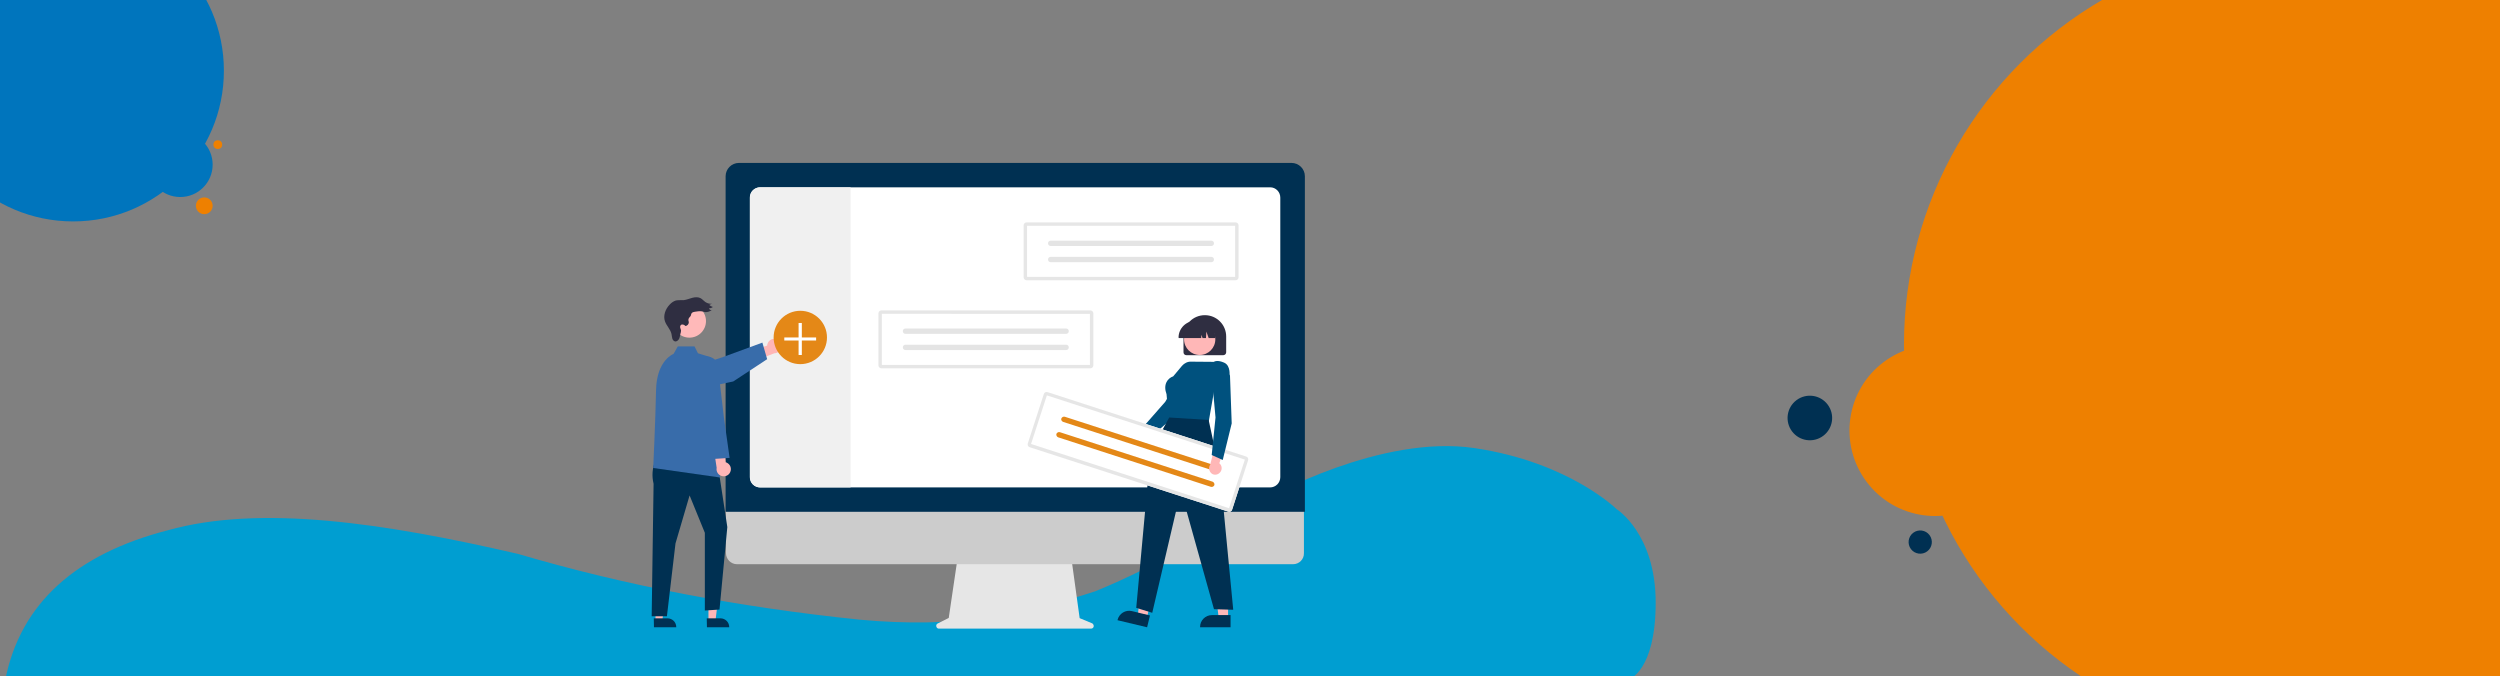<?xml version="1.0" encoding="utf-8"?>
<!-- Generator: Adobe Illustrator 27.2.0, SVG Export Plug-In . SVG Version: 6.00 Build 0)  -->
<svg version="1.1" id="Calque_1" xmlns="http://www.w3.org/2000/svg" xmlns:xlink="http://www.w3.org/1999/xlink" x="0px" y="0px"
	 viewBox="0 0 1312 355" style="enable-background:new 0 0 1312 355;" xml:space="preserve">
<rect x="0" y="0" width="1312" height="355" fill="#808080" stroke="none"/>
<style type="text/css">
	.st0{fill:#003052;}
	.st1{display:none;}
	.st2{display:inline;}
	.st3{clip-path:url(#SVGID_00000163046104174852761550000017857158946104026004_);}
	.st4{fill:#FFFFFF;}
	.st5{fill:#F0F0F0;}
	.st6{fill:#3F3D56;}
	.st7{fill:#E06B1F;}
	.st8{fill:#C54D00;}
	.st9{fill:#E5E5E5;}
	.st10{fill:#FFB7B7;}
	.st11{fill:#00517E;}
	.st12{fill:#CBCBCB;}
	.st13{fill:#2F2E41;}
	.st14{opacity:0.61;fill:#FFFFFF;enable-background:new    ;}
	.st15{fill:#0075BD;}
	.st16{fill:#EE8000;}
	.st17{display:inline;opacity:0.61;fill:#FFFFFF;enable-background:new    ;}
	.st18{display:none;fill:#EE8000;}
	.st19{fill:#009ED1;}
	.st20{fill:#E6E6E6;}
	.st21{fill:#CCCCCC;}
	.st22{fill:#FFB6B6;}
	.st23{fill:#386CAA;}
	.st24{fill:#FFB9B9;}
	.st25{fill:#E48817;}
	.st26{fill:#E4E4E4;}
</style>
<path class="st0" d="M1417.9,4.2c0,0-2.6-5.9-24-5.9c-21.5,0-29.1,8.6-29.1,8.6s-14.6,10.4-19,31.1s15.5,45.5,15.5,45.5
	c9.9,11.5,20.8,23.5,29.1,37.8c7.5,16.2,11.7,30.5,8.9,51.7c-3.9,26.4-10.6,51.4-20.5,74.9c-9.7,29.4-15.4,56.6-7.4,76.9
	c7.4,20.1,22.7,32.3,46.6,35.6L1417.9,4.2z"/>
<g class="st1">
	<g class="st2">
		<g>
			<g>
				<g>
					<g>
						<defs>
							<rect id="SVGID_1_" x="536.7" y="2.7" width="215.5" height="351.4"/>
						</defs>
						<clipPath id="SVGID_00000083065642509472585670000002588751656606252205_">
							<use xlink:href="#SVGID_1_"  style="overflow:visible;"/>
						</clipPath>
						<g style="clip-path:url(#SVGID_00000083065642509472585670000002588751656606252205_);">
							<path class="st0" d="M752.2,86.1h-1.9V33.3c0-16.9-13.7-30.6-30.6-30.6h-112c-16.9,0-30.6,13.7-30.6,30.6v289.9
								c0,16.9,13.7,30.6,30.6,30.6h112c16.9,0,30.6-13.7,30.6-30.6V123.7h1.9V86.1z"/>
							<path class="st4" d="M743.7,33.5V323c0,12.6-10.2,22.8-22.9,22.8H608.3c-12.6,0-22.9-10.2-22.9-22.8V33.5
								c0-12.6,10.2-22.8,22.8-22.8h13.7c-2.3,5.6,0.4,11.9,6,14.1c1.3,0.5,2.7,0.8,4.1,0.8h64.2c6,0,10.9-4.8,10.9-10.8
								c0-1.4-0.3-2.8-0.8-4.1h14.6C733.5,10.7,743.7,20.9,743.7,33.5L743.7,33.5z"/>
							<path class="st5" d="M708.7,183.9h-98.9c-3.6,0-6.5-2.9-6.5-6.5v-3.3c0-3.6,2.9-6.5,6.5-6.5h98.9c3.6,0,6.5,2.9,6.5,6.5v3.3
								C715.2,181,712.3,183.9,708.7,183.9z"/>
							<path class="st5" d="M708.7,211.9h-98.9c-3.6,0-6.5-2.9-6.5-6.5v-3.3c0-3.6,2.9-6.5,6.5-6.5h98.9c3.6,0,6.5,2.9,6.5,6.5v3.3
								C715.2,209,712.3,211.9,708.7,211.9z"/>
							<path class="st6" d="M713.7,177.7h-98.9c-3.8,0-6.9-3.1-6.9-6.9v-3.3c0-3.8,3.1-6.9,6.9-6.9h98.9c3.8,0,6.9,3.1,6.9,6.9v3.3
								C720.5,174.6,717.4,177.6,713.7,177.7z M614.7,162c-3.1,0-5.6,2.5-5.6,5.6v3.3c0,3.1,2.5,5.5,5.6,5.6h98.9
								c3.1,0,5.6-2.5,5.6-5.6v-3.3c0-3.1-2.5-5.5-5.6-5.6H614.7z"/>
							<path class="st6" d="M713.7,205.7h-98.9c-3.8,0-6.9-3.1-6.9-6.9v-3.3c0-3.8,3.1-6.9,6.9-6.9h98.9c3.8,0,6.9,3.1,6.9,6.9v3.3
								C720.5,202.6,717.4,205.7,713.7,205.7z M614.7,190c-3.1,0-5.6,2.5-5.6,5.6v3.3c0,3.1,2.5,5.5,5.6,5.6h98.9
								c3.1,0,5.6-2.5,5.6-5.6v-3.3c0-3.1-2.5-5.5-5.6-5.6H614.7z"/>
							<path class="st5" d="M743.7,33.5v63c-36.1,9.5-73.2-12.1-82.7-48.2c-1.5-5.6-2.2-11.4-2.2-17.2c0-1.8,0.1-3.7,0.2-5.5h37.1
								c6,0,10.9-4.8,10.9-10.8c0-1.4-0.3-2.8-0.8-4.1h14.6C733.5,10.7,743.7,20.9,743.7,33.5L743.7,33.5z"/>
							<path class="st7" d="M642.3,341.9c0,1.3-0.1,2.6-0.2,3.9h-33.9c-12.6,0-22.9-10.2-22.9-22.8v-31
								c27.6-3.6,52.9,15.9,56.5,43.4C642.2,337.6,642.3,339.7,642.3,341.9L642.3,341.9z"/>
							<path class="st7" d="M680.7,245.7h-47c-3.6,0-6.5-2.9-6.5-6.5V236c0-3.6,2.9-6.5,6.5-6.5h47c3.6,0,6.5,2.9,6.5,6.5v3.3
								C687.2,242.8,684.3,245.7,680.7,245.7z"/>
							<path class="st6" d="M685.6,239.5h-47c-3.8,0-6.9-3.1-6.9-6.9v-3.3c0-3.8,3.1-6.9,6.9-6.9h47c3.8,0,6.9,3.1,6.9,6.9v3.3
								C692.5,236.4,689.4,239.5,685.6,239.5z M638.6,223.8c-3.1,0-5.6,2.5-5.6,5.6v3.3c0,3.1,2.5,5.5,5.6,5.6h47
								c3.1,0,5.6-2.5,5.6-5.6v-3.3c0-3.1-2.5-5.5-5.6-5.6H638.6z"/>
							<path class="st8" d="M665.2,117.9c-8.5,0-15.4-7.3-15.4-16.3s6.9-16.3,15.4-16.3s15.4,7.3,15.4,16.3
								C680.6,110.6,673.7,117.9,665.2,117.9z M665.2,89.3c-6.2,0-11.3,5.5-11.3,12.2s5.1,12.2,11.3,12.2s11.3-5.5,11.3-12.2
								C676.4,94.8,671.4,89.3,665.2,89.3z"/>
							<path class="st8" d="M679.8,146.4h-29.2c-5.4,0-9.7-4.3-9.7-9.7v-28.6c0-3.7,3-6.6,6.6-6.6h35.3c3.7,0,6.6,3,6.6,6.6v28.6
								C689.5,142,685.1,146.4,679.8,146.4L679.8,146.4z"/>
							<path class="st4" d="M670.9,117.7c0-3.1-2.5-5.7-5.7-5.7c-3.1,0-5.7,2.5-5.7,5.7c0,2.1,1.2,4.1,3.1,5.1v8.9h5.2v-8.9
								C669.7,121.8,670.9,119.8,670.9,117.7z"/>
							<path class="st9" d="M587.1,170.6h-24.3c-0.9,0-1.6-0.7-1.6-1.6v-24.3c0-0.9,0.7-1.6,1.6-1.6h24.3c0.9,0,1.6,0.7,1.6,1.6V169
								C588.8,169.9,588,170.6,587.1,170.6L587.1,170.6z"/>
							<path class="st9" d="M587.1,215.6h-24.3c-0.9,0-1.6-0.7-1.6-1.6v-24.3c0-0.9,0.7-1.6,1.6-1.6H587c0.9,0,1.6,0.7,1.6,1.6V214
								C588.7,214.9,588,215.6,587.1,215.6L587.1,215.6z"/>
							<path class="st9" d="M581.6,264.9c1.8,0,3.3-1.5,3.3-3.3s-1.5-3.3-3.3-3.3s-3.3,1.5-3.3,3.3S579.8,264.9,581.6,264.9z"/>
							<path class="st9" d="M593.5,264.9c1.8,0,3.3-1.5,3.3-3.3s-1.5-3.3-3.3-3.3s-3.3,1.5-3.3,3.3S591.7,264.9,593.5,264.9z"/>
							<path class="st10" d="M548.1,240.6c2.6-2.6,2.6-6.8,0-9.4c-0.3-0.3-0.6-0.5-0.9-0.8l6.4-22.7l-11.7,3.7l-4.3,21
								c-1.9,3.2-0.9,7.3,2.3,9.2C542.6,243.3,546,242.8,548.1,240.6L548.1,240.6z"/>
							<path class="st11" d="M551.5,226.7c-0.2,0-0.4,0.1-0.6,0.1l-11.2-0.2c-1.6,0-2.9-1.4-2.9-3c0-0.1,0-0.2,0-0.4l11.4-76.9
								c0.7-4.6,4.7-8,9.3-8c5.2,0,9.4,4.2,9.4,9.4c0,0.8-0.1,1.5-0.3,2.2l-8.1,32.7l-4.6,41.6C553.7,225.4,552.7,226.5,551.5,226.7
								L551.5,226.7z"/>
							<path class="st10" d="M556.2,348.1h6.2l3-24.1h-9.2V348.1z"/>
							<path d="M554.6,346h12.3c4.3,0,7.8,3.5,7.8,7.8v0.3h-20.1V346z"/>
							<path class="st10" d="M582.8,346l6.2,0.7l5.6-23.6l-9.2-1L582.8,346z"/>
							<path d="M581.4,343.8l12.2,1.4c4.3,0.5,7.4,4.4,6.9,8.7v0.3l-20-2.2L581.4,343.8L581.4,343.8z"/>
							<path d="M550.3,214.1c0,0-8.6,18.9-1,31.2l4.5,95.8h10.3l10-77.4l17.8,22.9L581,340.1l12.7,0.7l17.6-54.2
								c0,0-13.5-59.8-18-61.2l-2.9-13.7L550.3,214.1L550.3,214.1z"/>
							<path class="st12" d="M546.5,230.7c0,0-7.7,8.9,12.7,11.9c20.4,3.1,41.8-1.5,42.3-7.6C602,228.9,546.5,230.7,546.5,230.7z"/>
							<path class="st10" d="M648.7,121c-0.1,3.3-2.9,5.8-6.1,5.7c-0.3,0-0.7-0.1-1-0.1l-7.7,11.1l-7.9-3l11.1-15.5
								c0.9-3.2,4.2-5,7.4-4.1C647,115.7,648.8,118.2,648.7,121L648.7,121z"/>
							<path class="st11" d="M583.5,135.2l-10.9-4.9l-14,1c0,0-16.8,19.7-10.2,38.5l-4.1,65.7c26,7.1,37.8-6.2,56.6-0.5l-5.8-73
								L583.5,135.2L583.5,135.2z"/>
							<path class="st11" d="M576.2,140l7.3-4.8c0,0,10.1-1.5,14.2,2.4c0,0,13.7,1.1,17,4.6l3.6,0.8l12.1-15.7l7.4,4l-10.7,29
								l-32,1.6L576.2,140L576.2,140z"/>
							<path class="st10" d="M578.7,124.8c8.3-4.6,11.4-15,6.8-23.3s-15-11.4-23.3-6.8s-11.4,15-6.8,23.3S570.4,129.3,578.7,124.8z"
								/>
							<path class="st13" d="M555.6,96.3c3.1-5.5,6.9-9.1,13.2-9s11.8-0.1,14.6,5.5c0.8-1.4,1.1-3,1.1-4.6c1.8,1.1,2.7,3.2,2.3,5.3
								c1.1-0.7,1.8-1.8,1.9-3.1c2.1,0.7,2.7,3.7,1.6,5.6c-1.1,1.9-3.2,3.1-5.2,4c-2,1-1.1,6-2.4,7.8c-0.9,1.2-1.3,2.8-1.9,4.2
								c0,0.1-0.1,0.1-0.1,0.1c-1.4,0.8-2.3,2.2-2.1,3.8c0,0.1,0,0.2,0,0.4c-1.8,3.4-3.7,6.9-7,8.9c-2.6,1.6-5.7,2.1-8.7,1.3
								c-3.3-0.8-6.2-3-8.2-5.7c-2.1-2.7-3.4-5.9-4.4-9.2c-0.9-2.9-1.5-6-0.8-8.9s3.1-5.7,6.1-5.9"/>
						</g>
					</g>
				</g>
			</g>
		</g>
	</g>
</g>
<g class="st1">
	<g class="st2">
		<path class="st8" d="M1109.6,149.5c1.9-1.8,4.4-2.6,7-2.4c27.4,2.5,78.4-10.7,111.7-44.8c2.3-2.4,6.5-1,9.2,1
			c37.1,27.7,98.6,33.5,119.9,34.6c4.4,0.2,8,3.7,8.5,8.1c19.4,187.5-102.7,255.4-128,267.4c-2.8,1.3-6,1.1-8.6-0.5
			c-126.2-78.6-120.8-180.8-122.5-256.5C1106.7,153.8,1107.7,151.3,1109.6,149.5z"/>
		<path class="st14" d="M1234.5,399.7c-0.6,0-1.1-0.2-1.6-0.5c-48.4-30.9-79.9-67.9-96.4-113c-14.7-40.3-15.4-81.3-16.1-117.5
			l-0.1-4.8c0-0.8,0.3-1.6,0.9-2.1c0.6-0.6,1.3-0.9,2.1-0.9l0,0c30,0,74.9-13.2,107.9-42.8c1-0.9,2.5-1,3.6-0.3
			c36.2,24,87.9,31,115.5,33.1c1.5,0.1,2.6,1.3,2.8,2.7c6.4,73.1-8.8,135-45.2,183.9c-27.2,36.5-59.5,55.5-72.1,62l0,0
			C1235.4,399.6,1234.9,399.7,1234.5,399.7z M1235.3,398.3l0.3,0.5L1235.3,398.3c12.5-6.4,44.6-25.3,71.6-61.6
			c36.2-48.6,51.4-110.2,45-183c-0.1-0.9-0.8-1.5-1.6-1.6c-27.7-2-79.6-9.1-116.1-33.3c-0.7-0.4-1.6-0.4-2.1,0.2
			c-33.2,29.8-78.5,43.1-108.7,43.1l0,0c-0.5,0-1,0.2-1.3,0.5s-0.5,0.8-0.5,1.3l0.1,4.8c0.6,36.1,1.4,77,16,117.2
			c16.4,44.9,47.8,81.6,95.9,112.4C1234,398.6,1234.7,398.6,1235.3,398.3z"/>
	</g>
	<g class="st2">
		<path class="st14" d="M1278.6,220.3h-5.7c-2.8,0-5.1-2.3-5.1-5.1v-19.5c0-7-5.7-12.6-12.6-12.6h-35.4c-7,0-12.6,5.7-12.6,12.6
			v19.5c0,2.8-2.3,5.1-5.1,5.1h-5.7c-2.8,0-5.1-2.3-5.1-5.1v-19.5c0-15.8,12.8-28.6,28.6-28.6h35.4c15.8,0,28.6,12.8,28.6,28.6v19.5
			C1283.7,218,1281.4,220.3,1278.6,220.3z"/>
		<path class="st14" d="M1285.6,224.9h-96.5c-5.9,0-10.7,4.8-10.7,10.7v74c0,5.9,4.8,10.7,10.7,10.7h96.5c5.9,0,10.7-4.8,10.7-10.7
			v-74C1296.3,229.7,1291.5,224.9,1285.6,224.9z M1251.2,296.4c0.6,2.5-1.3,4.9-3.9,4.9h-19.9c-2.6,0-4.5-2.4-3.9-4.9l4.6-19.3
			c-5.5-3.3-9.1-9.4-8.7-16.3c0.5-9,7.7-16.3,16.7-16.9c10.4-0.6,19,7.6,19,17.8c0,6.5-3.5,12.2-8.7,15.4L1251.2,296.4z"/>
	</g>
</g>
<g>
	<circle class="st15" cx="38.4" cy="37.1" r="79.1"/>
	<circle class="st15" cx="94.6" cy="86.4" r="17"/>
	<circle class="st16" cx="107.2" cy="108" r="4.4"/>
	<circle class="st16" cx="114.3" cy="75.9" r="2.3"/>
</g>
<g>
	<ellipse class="st16" cx="1208.6" cy="180.9" rx="209.4" ry="209.4"/>
	
		<ellipse transform="matrix(0.799 -0.601 0.601 0.799 68.243 655.936)" class="st16" cx="1015.7" cy="225.8" rx="44.9" ry="44.9"/>
	
		<ellipse transform="matrix(0.799 -0.601 0.601 0.799 58.965 615.091)" class="st0" cx="950" cy="219.3" rx="11.7" ry="11.7"/>
	
		<ellipse transform="matrix(0.799 -0.601 0.601 0.799 31.494 662.992)" class="st0" cx="1007.9" cy="284.4" rx="6.1" ry="6.1"/>
</g>
<g class="st1">
	<path class="st17" d="M125.6,239.3h-5.2c-2.6,0-4.6-2.1-4.6-4.6V217c0-6.3-5.1-11.5-11.5-11.5h-32c-6.3,0-11.5,5.1-11.5,11.5v17.7
		c0,2.6-2.1,4.6-4.6,4.6H51c-2.6,0-4.6-2.1-4.6-4.6V217c0-14.3,11.6-25.9,25.9-25.9h32c14.3,0,25.9,11.6,25.9,25.9v17.7
		C130.2,237.2,128.1,239.3,125.6,239.3z"/>
	<path class="st17" d="M132,243.5H44.5c-5.4,0-9.7,4.3-9.7,9.7v67.1c0,5.4,4.3,9.7,9.7,9.7H132c5.4,0,9.7-4.3,9.7-9.7v-67.1
		C141.7,247.8,137.3,243.5,132,243.5z M100.8,308.3c0.5,2.3-1.2,4.4-3.5,4.4h-18c-2.3,0-4-2.2-3.5-4.4l4.2-17.5
		c-5-3-8.2-8.5-7.9-14.8c0.4-8.1,7-14.8,15.1-15.3c9.4-0.6,17.2,6.9,17.2,16.2c0,5.9-3.2,11.1-7.9,13.9L100.8,308.3z"/>
</g>
<g class="st1">
	<path class="st17" d="M184.4,199.5h-1.9c-0.9,0-1.7-0.8-1.7-1.7v-6.4c0-2.3-1.9-4.2-4.2-4.2h-11.7c-2.3,0-4.2,1.9-4.2,4.2v6.4
		c0,0.9-0.8,1.7-1.7,1.7h-1.9c-0.9,0-1.7-0.8-1.7-1.7v-6.4c0-5.2,4.2-9.4,9.4-9.4h11.7c5.2,0,9.4,4.2,9.4,9.4v6.4
		C186.1,198.8,185.3,199.5,184.4,199.5z"/>
	<path class="st17" d="M186.7,201.1h-31.8c-2,0-3.5,1.6-3.5,3.5V229c0,2,1.6,3.5,3.5,3.5h31.8c2,0,3.5-1.6,3.5-3.5v-24.4
		C190.2,202.6,188.7,201.1,186.7,201.1z M175.3,224.7c0.2,0.8-0.4,1.6-1.3,1.6h-6.6c-0.8,0-1.5-0.8-1.3-1.6l1.5-6.4
		c-1.8-1.1-3-3.1-2.9-5.4c0.2-3,2.6-5.4,5.5-5.6c3.4-0.2,6.3,2.5,6.3,5.9c0,2.2-1.2,4-2.9,5.1L175.3,224.7z"/>
</g>
<g class="st1">
	<path class="st17" d="M110.9,142.1h-1.8c-0.9,0-1.6-0.7-1.6-1.6v-6.2c0-2.2-1.8-4-4-4H92.2c-2.2,0-4,1.8-4,4v6.2
		c0,0.9-0.7,1.6-1.6,1.6h-1.8c-0.9,0-1.6-0.7-1.6-1.6v-6.2c0-5,4.1-9.1,9.1-9.1h11.3c5,0,9.1,4.1,9.1,9.1v6.2
		C112.5,141.4,111.8,142.1,110.9,142.1z"/>
	<path class="st17" d="M113.2,143.5H82.4c-1.9,0-3.4,1.5-3.4,3.4v23.6c0,1.9,1.5,3.4,3.4,3.4h30.7c1.9,0,3.4-1.5,3.4-3.4V147
		C116.6,145.1,115,143.5,113.2,143.5z M102.2,166.3c0.2,0.8-0.4,1.6-1.2,1.6h-6.3c-0.8,0-1.4-0.8-1.2-1.6l1.5-6.2
		c-1.7-1-2.9-3-2.8-5.2c0.2-2.9,2.5-5.2,5.3-5.4c3.3-0.2,6.1,2.4,6.1,5.7c0,2.1-1.1,3.9-2.8,4.9L102.2,166.3z"/>
</g>
<path class="st18" d="M4.8-0.5c0,0-7.6,2.6-7.6,24S8.3,52.6,8.3,52.6s13.5,14.6,40.1,19s58.7-15.5,58.7-15.5
	c14.8-9.9,30.2-20.8,48.7-29.1c20.8-7.5,39.3-11.7,66.6-8.9c34,3.9,66.2,10.6,96.6,20.5c37.9,9.7,73,15.4,99,7.4
	c25.9-7.4,41.6-22.7,45.9-46.6L4.8-0.5z"/>
<path class="st19" d="M854.8,356.6c0,0,14.1-4.4,14.1-40.4c0-36.2-20.5-49-20.5-49s-24.9-24.6-74.3-32
	c-49.4-7.5-108.8,26.1-108.8,26.1c-27.5,16.6-56.1,35-90.5,49c-38.7,12.6-72.9,19.6-123.7,14.9c-63.1-6.5-122.9-17.9-179.2-34.5
	c-70.4-16.3-135.4-26-183.9-12.4c-48,12.4-77.2,38.2-85.2,78.3L854.8,356.6z"/>
<g>
	<path class="st20" d="M573.1,327.1l-6.5-2.7l-4.5-32.6h-59.4l-4.8,32.5l-5.8,2.9c-0.7,0.3-1,1.2-0.6,1.9c0.2,0.5,0.7,0.8,1.2,0.8
		h79.9c0.8,0,1.4-0.6,1.4-1.4C573.9,327.8,573.6,327.3,573.1,327.1z"/>
	<path class="st21" d="M678.6,296.1H386.8c-3.2,0-5.8-2.6-5.8-5.8v-41.1h303.3v41.1C684.4,293.5,681.8,296.1,678.6,296.1z"/>
	<path class="st0" d="M684.7,268.6H380.8V92.5c0-3.8,3.1-7,7-7h290c3.8,0,7,3.1,7,7V268.6z"/>
	<path class="st4" d="M666.6,98.3H398.9c-3,0-5.4,2.4-5.4,5.4v146.7c0,3,2.4,5.4,5.4,5.4h267.6c3,0,5.4-2.4,5.4-5.4V103.7
		C671.9,100.7,669.5,98.3,666.6,98.3z"/>
	<path class="st5" d="M446.4,98.3v157.5h-47.4c-3,0-5.4-2.4-5.4-5.4V103.7c0-3,2.4-5.4,5.4-5.4L446.4,98.3z"/>
	<path class="st22" d="M407.2,177.9c-2-0.5-4,0.8-4.5,2.8c0,0.2-0.1,0.4-0.1,0.7l-12.8,3.8l5.3,4.5l11.3-4.3c2.1,0,3.7-1.8,3.7-3.8
		C410.2,179.7,408.9,178.3,407.2,177.9L407.2,177.9z"/>
	<path class="st23" d="M355.7,206.2c-2.9,0-5.3-2.4-5.3-5.3c0-2.3,1.5-4.3,3.6-5l25.9-8.7l20.2-7.4l2.5,8.7l-17.8,11.7l-27.9,5.9
		C356.4,206.2,356,206.2,355.7,206.2z"/>
	<polygon class="st22" points="371.8,325.6 375.5,325.6 377.2,311.6 371.8,311.6 	"/>
	<path class="st0" d="M370.9,324.5l7.2,0h0c2.5,0,4.6,2,4.6,4.6v0.1l-11.7,0L370.9,324.5z"/>
	<polygon class="st22" points="344,325.6 347.6,325.6 349.3,311.6 344,311.6 	"/>
	<path class="st0" d="M343.1,324.5l7.2,0h0c2.5,0,4.6,2,4.6,4.6v0.1l-11.7,0L343.1,324.5z"/>
	<path class="st0" d="M344,241.6c-1.7,3.9-2,8.2-1,12.3l-1,69.5h8l4.5-38.2l7.4-25.2l8,19.6v40.8l7.7-0.5l4.1-43.3l-4.7-30.8
		L344,241.6z"/>
	<path class="st23" d="M373.1,187.5l-6.8-2.1l-1.8-3.6h-8.8l-2.2,3.9c0,0-8.9,3.3-9.2,19s-1.5,40.9-1.5,40.9l35.1,5L373.1,187.5z"/>
	<path class="st22" d="M383.2,247.8c0.9-1.9,0.1-4.1-1.8-5c-0.2-0.1-0.4-0.2-0.6-0.2l-1-13.3l-5.5,4.2l1.8,12c-0.4,2,0.9,4,3,4.4
		C380.8,250.2,382.5,249.4,383.2,247.8L383.2,247.8z"/>
	<path class="st23" d="M373.9,240.9l-7.8-19.9v-28.5c0-2.9,2.4-5.3,5.3-5.3c2.7,0,5,2,5.3,4.7l3.2,27.1l3,21.3L373.9,240.9z"/>
	<circle class="st24" cx="361.8" cy="168.5" r="8.7"/>
	<path class="st13" d="M362.4,165.9c-0.4,0.5-1,1-1.1,1.7c-0.1,0.5,0.1,1,0.2,1.5c0,1-0.8,1.9-1.8,2c-0.3-0.4-0.8-0.7-1.4-0.8
		c-0.6-0.1-1.1,0.2-1.3,0.8c-0.3,0.7,0.3,1.5,0.4,2.3c0,0.6-0.1,1.1-0.3,1.7c-0.2,0.9-0.3,1.8-0.7,2.7c-0.4,0.8-1.3,1.5-2.1,1.4
		c-0.8-0.2-1.3-0.9-1.5-1.6c-0.2-0.7-0.2-1.5-0.4-2.3c-0.5-2.4-2.6-4.3-3.4-6.6c-1.1-3,0.2-6.5,2.4-8.8c0.9-1,2-1.8,3.3-2.2
		c1.4-0.3,2.8-0.1,4.2-0.2c1.5-0.2,2.9-0.8,4.4-1.2c1.5-0.4,3.1-0.5,4.4,0.2c0.9,0.5,1.6,1.4,2.5,2c1,0.7,2.2,1,3.4,0.9l-1.4,0.6
		c0.5,0.5,1.2,0.9,1.9,1.1c-0.6,0.5-1.3,0.7-2.1,0.7c0.3,0.6,0.8,1,1.5,1.1c-1.1,0.5-2.2,1-3.4,0.9c-0.6-0.1-1.1-0.3-1.7-0.4
		c-1.2-0.2-2.5,0-3.7,0.2c-0.6,0.1-1.4,0.2-1.8,0.9C362.6,164.8,362.8,165.3,362.4,165.9z"/>
	<circle class="st25" cx="420" cy="177.1" r="14"/>
	<polygon class="st4" points="428.3,177.1 420.8,177.1 420.8,169.5 419.1,169.5 419.1,177.1 411.6,177.1 411.6,178.7 419.1,178.7 
		419.1,186.3 420.8,186.3 420.8,178.7 428.3,178.7 	"/>
	<path class="st4" d="M538.8,116.7c-0.9,0-1.6,0.7-1.6,1.6v27.2c0,0.9,0.7,1.6,1.6,1.6h109.6c0.9,0,1.6-0.7,1.6-1.6v-27.2
		c0-0.9-0.7-1.6-1.6-1.6L538.8,116.7z"/>
	<path class="st20" d="M538.8,116.7c-0.9,0-1.6,0.7-1.6,1.6v27.2c0,0.9,0.7,1.6,1.6,1.6h109.6c0.9,0,1.6-0.7,1.6-1.6v-27.2
		c0-0.9-0.7-1.6-1.6-1.6L538.8,116.7z"/>
	<path class="st4" d="M539,145.3h109.2v-26.8H539V145.3z"/>
	<path class="st26" d="M551.4,126.3c-0.8,0-1.4,0.6-1.4,1.4c0,0.8,0.6,1.4,1.4,1.4h84.3c0.8,0,1.4-0.6,1.4-1.4
		c0-0.8-0.6-1.4-1.4-1.4l0,0H551.4z"/>
	<path class="st26" d="M551.4,134.8c-0.8,0-1.4,0.6-1.4,1.4c0,0.8,0.6,1.4,1.4,1.4h84.3c0.8,0,1.4-0.6,1.4-1.4
		c0-0.8-0.6-1.4-1.4-1.4l0,0H551.4z"/>
	<path class="st4" d="M462.6,162.9c-0.9,0-1.6,0.7-1.6,1.6v27.2c0,0.9,0.7,1.6,1.6,1.6h109.6c0.9,0,1.6-0.7,1.6-1.6v-27.2
		c0-0.9-0.7-1.6-1.6-1.6L462.6,162.9z"/>
	<path class="st20" d="M462.6,162.9c-0.9,0-1.6,0.7-1.6,1.6v27.2c0,0.9,0.7,1.6,1.6,1.6h109.6c0.9,0,1.6-0.7,1.6-1.6v-27.2
		c0-0.9-0.7-1.6-1.6-1.6L462.6,162.9z"/>
	<path class="st4" d="M462.8,191.5H572v-26.8H462.8V191.5z"/>
	<path class="st26" d="M475.2,172.4c-0.8,0-1.4,0.6-1.4,1.4c0,0.8,0.6,1.4,1.4,1.4h84.3c0.8,0,1.4-0.6,1.4-1.4s-0.6-1.4-1.4-1.4l0,0
		H475.2z"/>
	<path class="st26" d="M475.2,180.9c-0.8,0-1.4,0.6-1.4,1.4c0,0.8,0.6,1.4,1.4,1.4h84.3c0.8,0,1.4-0.6,1.4-1.4
		c0-0.8-0.6-1.4-1.4-1.4H475.2z"/>
	<path class="st10" d="M596.2,235.8c1.8-0.2,3.2-1.9,3-3.7c0-0.2-0.1-0.4-0.1-0.6l9.7-6.9l-5.8-2.2l-8.3,6.9c-1.8,0.6-2.6,2.6-2,4.3
		C593.2,235.1,594.6,236,596.2,235.8z"/>
	<path class="st11" d="M601.6,231.3l-3.2-5.5l0.1-0.1l13-14.8l10.1-17.2l8.8,1.1l0.1,2.6l0,0l-13.9,20.9l0,0L601.6,231.3z"/>
	<polygon class="st10" points="644.5,324.4 639.6,324.4 637.2,305.2 644.5,305.2 	"/>
	<path class="st0" d="M645.8,329.2l-16,0V329c0-3.4,2.8-6.2,6.2-6.2h0l9.8,0L645.8,329.2z"/>
	<polygon class="st10" points="601.9,324.2 597.1,323.1 599.2,303.9 606.3,305.6 	"/>
	<path class="st0" d="M602,329.2l-15.5-3.7l0-0.2c0.8-3.3,4.2-5.4,7.5-4.6l0,0l9.5,2.3L602,329.2z"/>
	<path class="st13" d="M621.1,184.9v-8.3c0-6.2,5-11.2,11.2-11.2c6.2,0,11.2,5,11.2,11.2v8.3c0,0.8-0.7,1.5-1.5,1.5h-19.4
		C621.8,186.4,621.1,185.8,621.1,184.9z"/>
	<circle class="st10" cx="629.6" cy="178.1" r="8.2"/>
	<path class="st13" d="M618.5,177.2c0-4.9,4-8.8,8.8-8.8h1.7c4.9,0,8.8,4,8.8,8.8v0.2h-3.5l-1.2-3.4l-0.2,3.4h-1.8l-0.6-1.7
		l-0.1,1.7h-11.8V177.2z"/>
	<path class="st11" d="M634.3,221.4l-20.9-0.8l-1.2-13.7c-0.9-2.5-0.9-4.6,0-6.4c0.7-1.4,2-2.5,3.5-3l4.6-5.5c1.2-1.4,3-2.3,4.8-2.2
		l11.9,0.1c0.3-0.2,2-1.1,5.4,0.4c3.7,1.6,2.8,7.2,2.8,7.3l0,0.1l0,0l-7.9,6.6L634.3,221.4z"/>
	<polygon class="st0" points="613.6,219.1 603.8,237.1 596.3,319 604.7,321.6 619.7,257.5 637.1,319.7 647.2,320 640.3,248.2 
		634.3,220.4 	"/>
	<path class="st4" d="M549.8,205.8c-0.9-0.3-1.8,0.2-2,1l-8.4,25.9c-0.3,0.9,0.2,1.8,1,2l104.2,33.8c0.9,0.3,1.8-0.2,2-1l8.4-25.9
		c0.3-0.9-0.2-1.8-1-2L549.8,205.8z"/>
	<path class="st20" d="M549.8,205.8c-0.9-0.3-1.8,0.2-2,1l-8.4,25.9c-0.3,0.9,0.2,1.8,1,2l104.2,33.8c0.9,0.3,1.8-0.2,2-1l8.4-25.9
		c0.3-0.9-0.2-1.8-1-2L549.8,205.8z"/>
	<path class="st4" d="M541.1,233L645,266.7l8.3-25.5l-103.9-33.7L541.1,233z"/>
	<path class="st25" d="M558.8,218.7c-0.7-0.2-1.5,0.2-1.8,0.9s0.2,1.5,0.9,1.8l80.2,26c0.7,0.2,1.5-0.2,1.8-0.9
		c0.2-0.7-0.2-1.5-0.9-1.8l0,0L558.8,218.7z"/>
	<path class="st25" d="M556.2,226.8c-0.7-0.2-1.5,0.2-1.8,0.9c-0.2,0.7,0.2,1.5,0.9,1.8l80.2,26c0.7,0.2,1.5-0.2,1.8-0.9
		c0.2-0.7-0.2-1.5-0.9-1.8l0,0L556.2,226.8z"/>
	<path class="st10" d="M640,248.2c1.4-1.2,1.5-3.4,0.3-4.7c-0.1-0.1-0.3-0.3-0.4-0.4l3.9-11.3l-6,1.6l-2.7,10.5
		c-1,1.5-0.6,3.6,0.9,4.7C637.1,249.4,638.9,249.3,640,248.2z"/>
	<path class="st11" d="M641.7,241.4l-5.8-2.6l2-19.7l-1.8-19.9l7.8-4.2l1.6,2.1l0,0l0.9,25.1l0,0L641.7,241.4z"/>
</g>
</svg>
